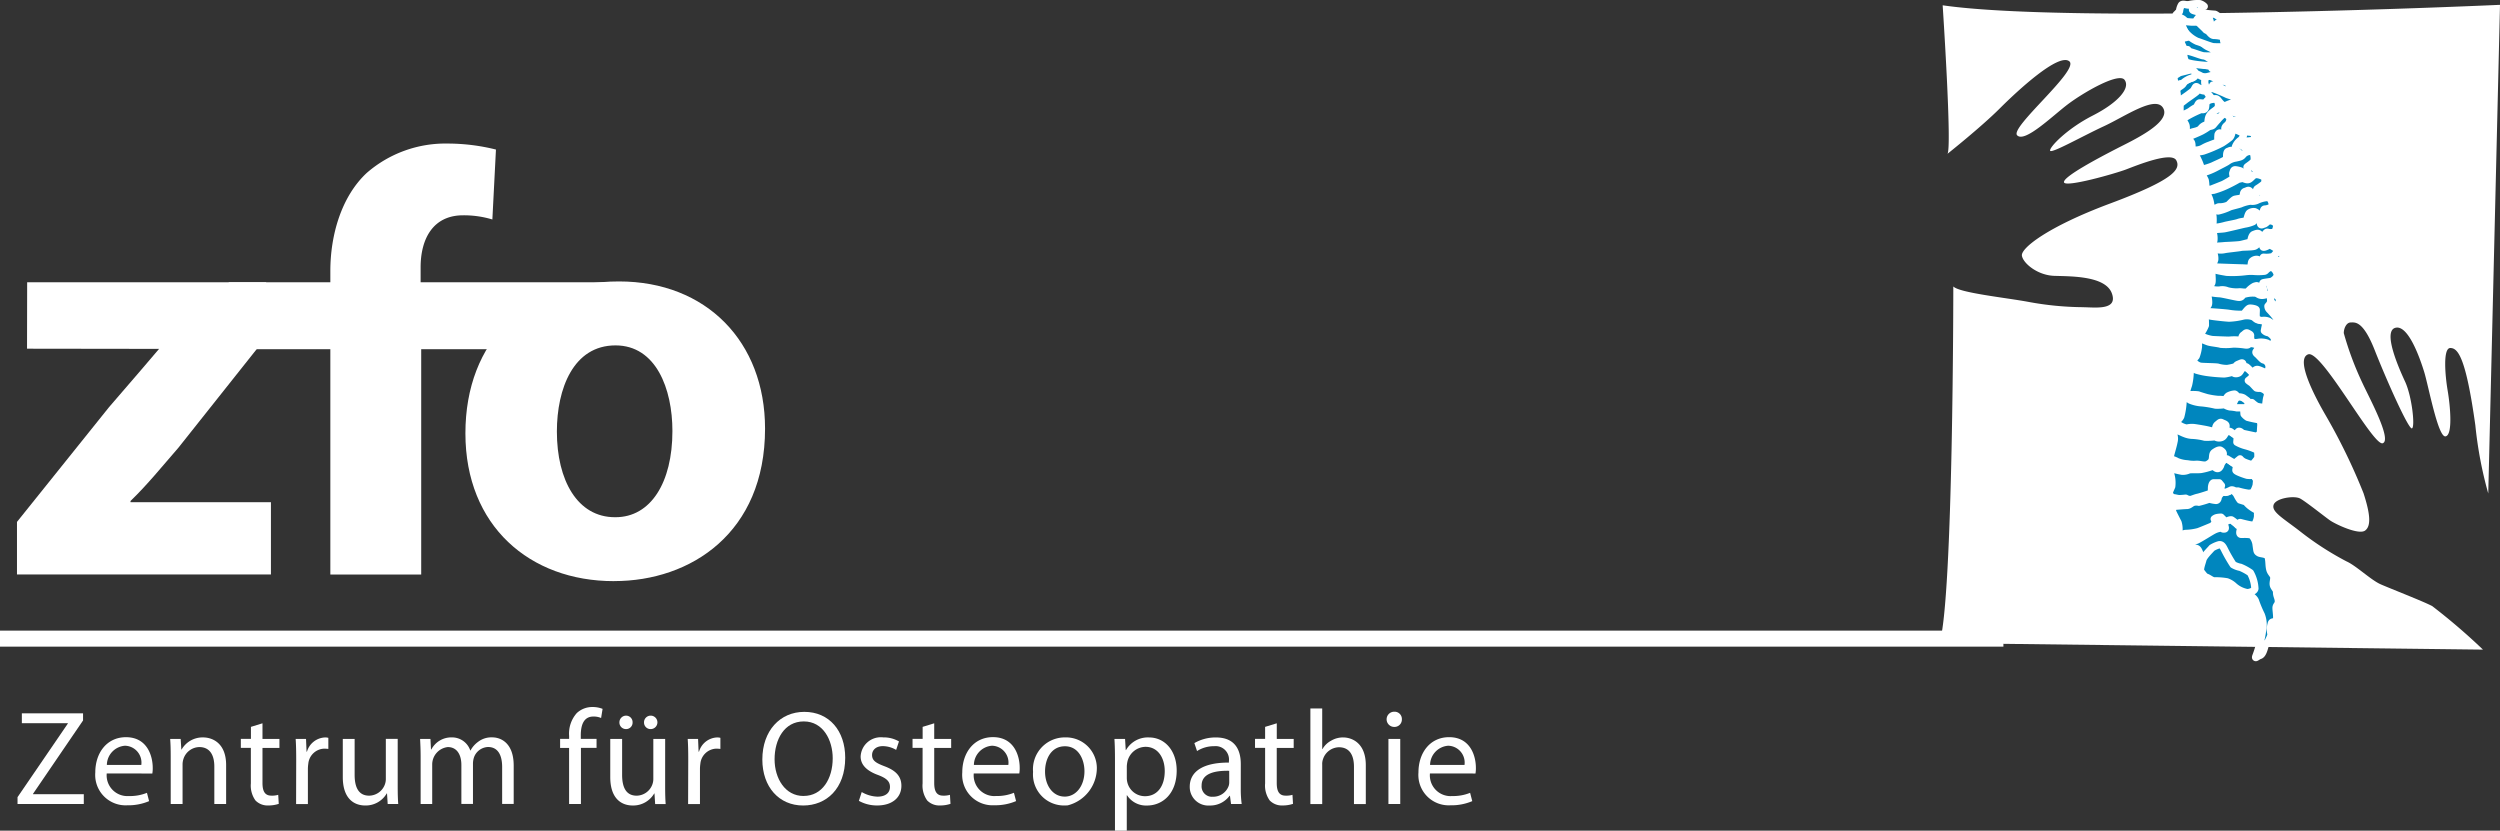 <?xml version="1.0" encoding="UTF-8"?>
<svg xmlns="http://www.w3.org/2000/svg" xmlns:xlink="http://www.w3.org/1999/xlink" width="270.93" height="90.022" viewBox="0 0 270.93 90.022">
  <rect x="0" y="0" width="270.93" height="90.022" fill="#333333" stroke="none"/>
  <defs>
    <clipPath id="clip-path">
      <rect id="Rechteck_21" data-name="Rechteck 21" width="270.93" height="90.022" transform="translate(0 0)" fill="none"></rect>
    </clipPath>
  </defs>
  <g id="Gruppe_16" data-name="Gruppe 16" transform="translate(0 0)">
    <g id="Gruppe_15" data-name="Gruppe 15" clip-path="url(#clip-path)">
      <path id="Pfad_197" data-name="Pfad 197" d="M211.045,16.674l0,0-.006,0Z" fill="#0086be"></path>
      <path id="Pfad_198" data-name="Pfad 198" d="M225.7,33.29a33.5,33.5,0,0,1-5.886-.576c-2.478-.46-7.5-.981-8.13-1.673,0,0,0,33.975-1.5,38.648l58.9.711a66.924,66.924,0,0,0-5.5-4.717c-.982-.519-4.558-1.906-5.6-2.367s-2.65-2.017-3.689-2.478a32.546,32.546,0,0,1-5.074-3.289c-1.791-1.384-3.058-2.077-2.829-2.827s2.25-1.038,2.884-.693,2.652,1.962,3.231,2.366,3.113,1.616,3.808,1.1.519-1.9-.172-4.036a64.465,64.465,0,0,0-4.157-8.538c-1.036-1.789-3.287-6-1.846-6.52s7.042,9.982,8.077,9.635-1.442-4.9-2.191-6.519A33.914,33.914,0,0,1,254,36.1c0-.519.29-1.155.752-1.155s1.328-.231,2.6,3,3.689,8.652,4.04,8.479,0-3.46-.751-5.075-2.424-5.48-1.04-5.827,2.653,3.288,3.115,4.79,1.5,7.1,2.308,6.978.518-3.287.235-4.96-.522-4.616.284-4.616,1.675.925,2.714,8.364a43.065,43.065,0,0,0,1.4,7.4C269.941,41.738,270.37,24,270.93.524c0,0-46.22,2.112-60.4.05,0,0,1.031,15.538.517,16.1.06-.049,3.647-2.9,5.65-4.9,2.02-2.016,6.4-6.057,7.556-5.132S217.791,13.8,218.6,14.66s3.807-2.076,5.478-3.344,5.54-3.519,6.171-2.655-.632,2.422-3.46,3.866-4.728,3.461-4.612,3.805,3.462-1.555,5.826-2.651,5.711-3.462,6.46-1.9-3.4,3.461-5.076,4.327-5.769,3-5.71,3.634,5.535-.923,6.746-1.384,4.9-1.96,5.426-.98-.35,2.133-7.157,4.672-9.688,4.847-9.573,5.654,1.671,2.133,3.516,2.191,5.543,0,6.233,1.9-1.9,1.5-3.174,1.5" fill="#fff"></path>
      <line id="Linie_4" data-name="Linie 4" x1="217.113" transform="translate(0 69.21)" fill="none" stroke="#fff" stroke-width="1.736"></line>
      <path id="Pfad_199" data-name="Pfad 199" d="M236.871,58.888a10.016,10.016,0,0,0,1.177-.34c.343-.148,1.567-.933,1.861-1.08a2.268,2.268,0,0,1,.783-.243c.144,0,.144.147.392.1s-.2-.687-.051-.783.591-.392.835-.2a3.557,3.557,0,0,0,.636.49.571.571,0,0,1,.294.539c-.049.193-.151.539.1.539s1.028-.049,1.175.146a1.813,1.813,0,0,1,.433,1.03c.1.635.053.685.3.831s.929.05,1.025.54.048.783.148,1.224.441.588.441.931-.149.636,0,.929.3.344.3.687.192.587.192.932-.192.392-.243.637.2,1.371-.048,1.516-.442,0-.493.342a2.064,2.064,0,0,0-.045.931c.1.294-.148.639-.247.883s-.292.244-.39.59-.245.881-.539.974-.54.4-.441.1a10.958,10.958,0,0,0,.392-1.224,10.74,10.74,0,0,0,.343-1.615,2.984,2.984,0,0,0-.147-1.667,13.189,13.189,0,0,1-.636-1.518c-.146-.343-.538-.539-.686-.685s-4.9-3.674-5.144-4.067-.3-.88-.587-.928a3.929,3.929,0,0,1-.929-.2.639.639,0,0,1-.2-.345" fill="#0086be"></path>
      <path id="Pfad_200" data-name="Pfad 200" d="M236.871,58.888a10.016,10.016,0,0,0,1.177-.34c.343-.148,1.567-.933,1.861-1.08a2.268,2.268,0,0,1,.783-.243c.144,0,.144.147.392.1s-.2-.687-.051-.783.591-.392.835-.2a3.557,3.557,0,0,0,.636.49.571.571,0,0,1,.294.539c-.049.193-.151.539.1.539s1.028-.049,1.175.146a1.813,1.813,0,0,1,.433,1.03c.1.635.053.685.3.831s.929.05,1.025.54.048.783.148,1.224.441.588.441.931-.149.636,0,.929.3.344.3.687.192.587.192.932-.192.392-.243.637.2,1.371-.048,1.516-.442,0-.493.342a2.064,2.064,0,0,0-.045.931c.1.294-.148.639-.247.883s-.292.244-.39.59-.245.881-.539.974-.54.4-.441.1a10.958,10.958,0,0,0,.392-1.224,10.74,10.74,0,0,0,.343-1.615,2.984,2.984,0,0,0-.147-1.667,13.189,13.189,0,0,1-.636-1.518c-.146-.343-.538-.539-.686-.685s-4.9-3.674-5.144-4.067-.3-.88-.587-.928a3.929,3.929,0,0,1-.929-.2A.642.642,0,0,1,236.871,58.888Z" fill="none" stroke="#fff" stroke-linejoin="round" stroke-width="0.792"></path>
      <path id="Pfad_201" data-name="Pfad 201" d="M241.868,44.195c.05-.293.44-1.223.683-1.273a3.415,3.415,0,0,1,1.274.293c.145.1.2.148,0,.44a4.288,4.288,0,0,1-.685.834,1.439,1.439,0,0,1-.687.1c-.244,0-.585-.393-.585-.393" fill="#0086be"></path>
      <path id="Pfad_202" data-name="Pfad 202" d="M241.868,44.195c.05-.293.44-1.223.683-1.273a3.415,3.415,0,0,1,1.274.293c.145.1.2.148,0,.44a4.288,4.288,0,0,1-.685.834,1.439,1.439,0,0,1-.687.1C242.209,44.588,241.868,44.195,241.868,44.195Z" fill="none" stroke="#fff" stroke-linejoin="round" stroke-width="0.792"></path>
      <path id="Pfad_203" data-name="Pfad 203" d="M243.631,34.4c.194-.148.34-.1.441-.539a4.446,4.446,0,0,0,.1-1.029v-.98s.148-.391.245-.636.682-.785.931-.785a.657.657,0,0,1,.685.493,1.463,1.463,0,0,0,.39.881c.245.194.589.39.589.587s.048.687-.147.782-.442-.144-.591-.292a.96.96,0,0,0-.587-.294c-.2,0-.488.686-.589,1.027s-.046.982-.34,1.079a1.229,1.229,0,0,1-.735,0,1.539,1.539,0,0,1-.392-.293" fill="#0086be"></path>
      <path id="Pfad_204" data-name="Pfad 204" d="M243.631,34.4c.194-.148.34-.1.441-.539a4.446,4.446,0,0,0,.1-1.029v-.98s.148-.391.245-.636.682-.785.931-.785a.657.657,0,0,1,.685.493,1.463,1.463,0,0,0,.39.881c.245.194.589.39.589.587s.048.687-.147.782-.442-.144-.591-.292a.96.96,0,0,0-.587-.294c-.2,0-.488.686-.589,1.027s-.046.982-.34,1.079a1.229,1.229,0,0,1-.735,0A1.567,1.567,0,0,1,243.631,34.4Z" fill="none" stroke="#fff" stroke-linejoin="round" stroke-width="0.792"></path>
      <path id="Pfad_205" data-name="Pfad 205" d="M244.318,29.695s.49-.537.49-.878.047-.541-.2-.394-.34.587-.486.835-.591-.345-.3-.738a4.745,4.745,0,0,1,1.52-1.323,4.336,4.336,0,0,1,1.372.1c.341.1.782-.048.73.341s-.192.4-.192.686.045.687-.148.444-.244-.538-.541-.735-.634-.539-.585-.245-.1.636.144.929.348.244.493.587.441.245.49.539.1.834-.049.978-.149-.1-.441-.292a2.452,2.452,0,0,0-1.176-.587,4.331,4.331,0,0,1-1.124-.247" fill="#0086be"></path>
      <path id="Pfad_206" data-name="Pfad 206" d="M244.318,29.695s.49-.537.49-.878.047-.541-.2-.394-.34.587-.486.835-.591-.345-.3-.738a4.745,4.745,0,0,1,1.52-1.323,4.336,4.336,0,0,1,1.372.1c.341.1.782-.048.73.341s-.192.4-.192.686.045.687-.148.444-.244-.538-.541-.735-.634-.539-.585-.245-.1.636.144.929.348.244.493.587.441.245.49.539.1.834-.049.978-.149-.1-.441-.292a2.452,2.452,0,0,0-1.176-.587A4.309,4.309,0,0,1,244.318,29.695Z" fill="none" stroke="#fff" stroke-linejoin="round" stroke-width="0.792"></path>
      <path id="Pfad_207" data-name="Pfad 207" d="M246.717,25.828c.048.149.048.49.243.343s.392-.585.193-.833a9.738,9.738,0,0,0-.732-.733,15.807,15.807,0,0,0-1.766.146c-.388.1-.974.1-.974.686s0,1.127.194,1.224.146-.635.392-.783a1.2,1.2,0,0,1,.539-.246c.146,0,.342.492.289.783s.346.392.64.492.638.292.737.1.046-.538-.348-.93-.634-.538-.533-.685.093-.343.389-.2a3.792,3.792,0,0,1,.736.637" fill="#0086be"></path>
      <path id="Pfad_208" data-name="Pfad 208" d="M246.717,25.828c.048.149.048.49.243.343s.392-.585.193-.833a9.738,9.738,0,0,0-.732-.733,15.807,15.807,0,0,0-1.766.146c-.388.1-.974.1-.974.686s0,1.127.194,1.224.146-.635.392-.783a1.2,1.2,0,0,1,.539-.246c.146,0,.342.492.289.783s.346.392.64.492.638.292.737.1.046-.538-.348-.93-.634-.538-.533-.685.093-.343.389-.2A3.759,3.759,0,0,1,246.717,25.828Z" fill="none" stroke="#fff" stroke-linejoin="round" stroke-width="0.792"></path>
      <path id="Pfad_209" data-name="Pfad 209" d="M245.051,22.546s.685.394,1.029.538.487.1.539.294.2.49.291.246.245-.685,0-.882-.878-.882-.878-.882a3.888,3.888,0,0,0-.685-.883c-.249-.146-.636-.392-.836-.489s-.54-.293-.54-.1-.242.882-.242,1.125-.046.591.2.689,1.127.341,1.127.341" fill="#0086be"></path>
      <path id="Pfad_210" data-name="Pfad 210" d="M245.051,22.546s.685.394,1.029.538.487.1.539.294.2.49.291.246.245-.685,0-.882-.878-.882-.878-.882a3.888,3.888,0,0,0-.685-.883c-.249-.146-.636-.392-.836-.489s-.54-.293-.54-.1-.242.882-.242,1.125-.046.591.2.689S245.051,22.546,245.051,22.546Z" fill="none" stroke="#fff" stroke-linejoin="round" stroke-width="0.792"></path>
      <path id="Pfad_211" data-name="Pfad 211" d="M242.9,18.039a4.516,4.516,0,0,0,0,1.421c.145.245,1.323.393,1.614.343s.492.147.785.245.343,0,.638.245.54.587.586.442a1.273,1.273,0,0,0-.394-.98,11.988,11.988,0,0,1-1.517-1.176c-.245-.294-.685-.883-1.078-.93s-.634.39-.634.39" fill="#0086be"></path>
      <path id="Pfad_212" data-name="Pfad 212" d="M242.9,18.039a4.516,4.516,0,0,0,0,1.421c.145.245,1.323.393,1.614.343s.492.147.785.245.343,0,.638.245.54.587.586.442a1.273,1.273,0,0,0-.394-.98,11.988,11.988,0,0,1-1.517-1.176c-.245-.294-.685-.883-1.078-.93S242.9,18.039,242.9,18.039Z" fill="none" stroke="#fff" stroke-linejoin="round" stroke-width="0.792"></path>
      <path id="Pfad_213" data-name="Pfad 213" d="M241.573,15.885a3.487,3.487,0,0,1,.392,1.469c0,.247,1.077-.1,1.469-.1a1.08,1.08,0,0,1,.786.248c.291.194.783.194,1.076.388s.687.639.638.247a3.615,3.615,0,0,0-.248-.833l-1.367-.638s-1.031-.686-1.276-.83-.977-.589-.977-.589Z" fill="#0086be"></path>
      <path id="Pfad_214" data-name="Pfad 214" d="M241.573,15.885a3.487,3.487,0,0,1,.392,1.469c0,.247,1.077-.1,1.469-.1a1.08,1.08,0,0,1,.786.248c.291.194.783.194,1.076.388s.687.639.638.247a3.615,3.615,0,0,0-.248-.833l-1.367-.638s-1.031-.686-1.276-.83-.977-.589-.977-.589Z" fill="none" stroke="#fff" stroke-linejoin="round" stroke-width="0.792"></path>
      <path id="Pfad_215" data-name="Pfad 215" d="M241.183,13.29a.873.873,0,0,0,.49.294,1.543,1.543,0,0,1,.781.1c.245.148.589.538.787.587s.832,0,.979.2.05.294.244.54.491.489.247.539-.587-.3-.786-.3a6.184,6.184,0,0,1-1.027.049,6.771,6.771,0,0,1-2.154-1.176,3.7,3.7,0,0,1,.244-.783" fill="#0086be"></path>
      <path id="Pfad_216" data-name="Pfad 216" d="M241.183,13.29a.873.873,0,0,0,.49.294,1.543,1.543,0,0,1,.781.1c.245.148.589.538.787.587s.832,0,.979.2.05.294.244.54.491.489.247.539-.587-.3-.786-.3a6.184,6.184,0,0,1-1.027.049,6.771,6.771,0,0,1-2.154-1.176,3.7,3.7,0,0,1,.244-.783" fill="none" stroke="#fff" stroke-linejoin="round" stroke-width="0.792"></path>
      <path id="Pfad_217" data-name="Pfad 217" d="M239.615,14.122s-.342-1.125,0-1.274a2.5,2.5,0,0,1,1.176-.1,3.619,3.619,0,0,1,.833.244,3.391,3.391,0,0,0,1.222,0c.345,0,.64.243.836.2s.095-.394-.1-.589-.192-.294-.585-.294a2.894,2.894,0,0,1-1.127-.2,3.329,3.329,0,0,0-1.077-.245c-.247,0-.883-.342-1.078-.147s-.732.636-.785.932a3.755,3.755,0,0,0,.2,1.566,1.043,1.043,0,0,0,.492-.1" fill="#0086be"></path>
      <path id="Pfad_218" data-name="Pfad 218" d="M239.615,14.122s-.342-1.125,0-1.274a2.5,2.5,0,0,1,1.176-.1,3.619,3.619,0,0,1,.833.244,3.391,3.391,0,0,0,1.222,0c.345,0,.64.243.836.2s.095-.394-.1-.589-.192-.294-.585-.294a2.894,2.894,0,0,1-1.127-.2,3.329,3.329,0,0,0-1.077-.245c-.247,0-.883-.342-1.078-.147s-.732.636-.785.932a3.755,3.755,0,0,0,.2,1.566A1.051,1.051,0,0,0,239.615,14.122Z" fill="none" stroke="#fff" stroke-linejoin="round" stroke-width="0.792"></path>
      <path id="Pfad_219" data-name="Pfad 219" d="M237.8,11.234a4.829,4.829,0,0,0,.785.586c.2.1.734-.343.98-.636s.49-.734.832-.3.54.639.835.542a4.764,4.764,0,0,1,.783-.294c.294-.05.684-.148.684-.345s.249-.2-.342-.293a4.673,4.673,0,0,1-.981-.248,15.932,15.932,0,0,0-1.514-.636c-.441-.1-1.18-.147-1.423.149s-.689.487-.689.734.05.734.05.734" fill="#0086be"></path>
      <path id="Pfad_220" data-name="Pfad 220" d="M237.8,11.234a4.829,4.829,0,0,0,.785.586c.2.1.734-.343.98-.636s.49-.734.832-.3.54.639.835.542a4.764,4.764,0,0,1,.783-.294c.294-.05.684-.148.684-.345s.249-.2-.342-.293a4.673,4.673,0,0,1-.981-.248,15.932,15.932,0,0,0-1.514-.636c-.441-.1-1.18-.147-1.423.149s-.689.487-.689.734S237.8,11.234,237.8,11.234Z" fill="none" stroke="#fff" stroke-linejoin="round" stroke-width="0.792"></path>
      <path id="Pfad_221" data-name="Pfad 221" d="M238.39,8.539c.342-.048.637-.441,1.078-.294a3.6,3.6,0,0,1,.781.343c.392.2,1.078.2,1.227.44s.488.685.2.736a1.216,1.216,0,0,1-.929-.2,4.622,4.622,0,0,0-.934-.341.855.855,0,0,1-.441.441c-.292.1-1.466-.686-1.32-.834a3.526,3.526,0,0,1,.342-.293" fill="#0086be"></path>
      <path id="Pfad_222" data-name="Pfad 222" d="M238.39,8.539c.342-.048.637-.441,1.078-.294a3.6,3.6,0,0,1,.781.343c.392.2,1.078.2,1.227.44s.488.685.2.736a1.216,1.216,0,0,1-.929-.2,4.622,4.622,0,0,0-.934-.341.855.855,0,0,1-.441.441c-.292.1-1.466-.686-1.32-.834A3.477,3.477,0,0,1,238.39,8.539Z" fill="none" stroke="#fff" stroke-linejoin="round" stroke-width="0.792"></path>
      <path id="Pfad_223" data-name="Pfad 223" d="M236.579,6.972c0,.147-.2.734.048.933a1.153,1.153,0,0,0,.781.243c.3,0,1.031.148,1.372.2s.98-.244,1.228-.2.194.148.488.2.639.246.639.049,0-.538-.3-.586a2.578,2.578,0,0,1-1.123-.391c-.148-.2.149-.3-.344-.3s-1.224-.391-1.569-.391a7.445,7.445,0,0,0-1.22.244" fill="#0086be"></path>
      <path id="Pfad_224" data-name="Pfad 224" d="M236.579,6.972c0,.147-.2.734.048.933a1.153,1.153,0,0,0,.781.243c.3,0,1.031.148,1.372.2s.98-.244,1.228-.2.194.148.488.2.639.246.639.049,0-.538-.3-.586a2.578,2.578,0,0,1-1.123-.391c-.148-.2.149-.3-.344-.3s-1.224-.391-1.569-.391A7.443,7.443,0,0,0,236.579,6.972Z" fill="none" stroke="#fff" stroke-linejoin="round" stroke-width="0.792"></path>
      <path id="Pfad_225" data-name="Pfad 225" d="M237.607,5.3a3.507,3.507,0,0,0,.931.492c.636.294.636.441.977.587a1.888,1.888,0,0,1,.636.343c.245.2.592.343.445.49s-.346.246-.492.1a1.393,1.393,0,0,0-.736-.2c-.145,0-2.445-.147-2.546-.49s-.392-.832-.1-1.029a2.9,2.9,0,0,1,.883-.3" fill="#0086be"></path>
      <path id="Pfad_226" data-name="Pfad 226" d="M237.607,5.3a3.507,3.507,0,0,0,.931.492c.636.294.636.441.977.587a1.888,1.888,0,0,1,.636.343c.245.2.592.343.445.49s-.346.246-.492.1a1.393,1.393,0,0,0-.736-.2c-.145,0-2.445-.147-2.546-.49s-.392-.832-.1-1.029A2.909,2.909,0,0,1,237.607,5.3Z" fill="none" stroke="#fff" stroke-linejoin="round" stroke-width="0.792"></path>
      <path id="Pfad_227" data-name="Pfad 227" d="M236.282,4.523a.721.721,0,0,1,.587-.444c.488-.1.736-.438,1.031-.242a3.065,3.065,0,0,1,.683.686,2.306,2.306,0,0,0,.883.638,4.122,4.122,0,0,1,.781.488c.2.146.687.244.443.391a1.191,1.191,0,0,1-.831.05c-.347-.05-.88,0-1.129-.05s-.883-.294-1.228-.391-.878-.245-1.024-.488a1.994,1.994,0,0,1-.2-.638" fill="#0086be"></path>
      <path id="Pfad_228" data-name="Pfad 228" d="M236.282,4.523a.721.721,0,0,1,.587-.444c.488-.1.736-.438,1.031-.242a3.065,3.065,0,0,1,.683.686,2.306,2.306,0,0,0,.883.638,4.122,4.122,0,0,1,.781.488c.2.146.687.244.443.391a1.191,1.191,0,0,1-.831.05c-.347-.05-.88,0-1.129-.05s-.883-.294-1.228-.391-.878-.245-1.024-.488A1.987,1.987,0,0,1,236.282,4.523Z" fill="none" stroke="#fff" stroke-linejoin="round" stroke-width="0.792"></path>
      <path id="Pfad_229" data-name="Pfad 229" d="M236.333,2.613c.247-.244.833-.783,1.129-.638a4.622,4.622,0,0,1,.929.59,5.275,5.275,0,0,0,.732.636c.346.247.492.638.832.638s1.032.1,1.032.293-.051.345.1.492.49.391.148.439a13.043,13.043,0,0,1-1.37,0c-.2,0-1.422-.49-1.762-.586a3.547,3.547,0,0,1-1.228-.933,4.356,4.356,0,0,1-.538-.93" fill="#0086be"></path>
      <path id="Pfad_230" data-name="Pfad 230" d="M236.333,2.613c.247-.244.833-.783,1.129-.638a4.622,4.622,0,0,1,.929.59,5.275,5.275,0,0,0,.732.636c.346.247.492.638.832.638s1.032.1,1.032.293-.051.345.1.492.49.391.148.439a13.043,13.043,0,0,1-1.37,0c-.2,0-1.422-.49-1.762-.586a3.547,3.547,0,0,1-1.228-.933A4.4,4.4,0,0,1,236.333,2.613Z" fill="none" stroke="#fff" stroke-linejoin="round" stroke-width="0.792"></path>
      <path id="Pfad_231" data-name="Pfad 231" d="M236.871.6a4.21,4.21,0,0,1,1.52-.2,1.19,1.19,0,0,1,.488.292.529.529,0,0,0-.341.244c-.1.2-.194.543-.439.543a1.815,1.815,0,0,1-.883-.245A1.644,1.644,0,0,1,236.871.6" fill="#0086be"></path>
      <path id="Pfad_232" data-name="Pfad 232" d="M236.871.6a4.21,4.21,0,0,1,1.52-.2,1.19,1.19,0,0,1,.488.292.529.529,0,0,0-.341.244c-.1.2-.194.543-.439.543a1.815,1.815,0,0,1-.883-.245A1.644,1.644,0,0,1,236.871.6Z" fill="none" stroke="#fff" stroke-linejoin="round" stroke-width="0.792"></path>
      <path id="Pfad_233" data-name="Pfad 233" d="M239.713,59.379c-.148.194-.885.883-.98,1.274s-.389,1.076-.194,1.32.39.539.585.59.542.342.785.389a7.256,7.256,0,0,1,1.419.1,2.208,2.208,0,0,1,.786.488,2.963,2.963,0,0,0,1.418.687c.245,0,.787-.146.833-.439a3.87,3.87,0,0,0-.488-1.715,5.756,5.756,0,0,0-1.078-.59,2.453,2.453,0,0,1-.785-.29,16.36,16.36,0,0,1-.931-1.62c-.148-.294-.292-.586-.588-.538a3.213,3.213,0,0,0-.783.343" fill="#0086be"></path>
      <path id="Pfad_234" data-name="Pfad 234" d="M239.713,59.379c-.148.194-.885.883-.98,1.274s-.389,1.076-.194,1.32.39.539.585.59.542.342.785.389a7.256,7.256,0,0,1,1.419.1,2.208,2.208,0,0,1,.786.488,2.963,2.963,0,0,0,1.418.687c.245,0,.787-.146.833-.439a3.87,3.87,0,0,0-.488-1.715,5.756,5.756,0,0,0-1.078-.59,2.453,2.453,0,0,1-.785-.29,16.36,16.36,0,0,1-.931-1.62c-.148-.294-.292-.586-.588-.538A3.192,3.192,0,0,0,239.713,59.379Z" fill="none" stroke="#fff" stroke-linejoin="round" stroke-width="0.792"></path>
      <path id="Pfad_235" data-name="Pfad 235" d="M236.233,58.154c.2-.1.347-.345.69-.345a5.839,5.839,0,0,0,1.321-.194c.294-.1,1.565-.636,1.565-.636l.3-.441-.15-.294a.688.688,0,0,1,.3-.148,2.256,2.256,0,0,1,.442-.047l.244.243.148.294s.541-.294.734-.244a3.054,3.054,0,0,1,.686.587l.245-.05s-.146-.294.05-.245,1.42.393,1.52.245a2.076,2.076,0,0,0,.337-.978c-.047-.247.1-.489-.146-.638a4.252,4.252,0,0,1-.685-.441,2.835,2.835,0,0,1-.437-.439l-.639-.2a3.25,3.25,0,0,1-.3-.492,1.244,1.244,0,0,0-.244-.344s-.2-.441-.441-.245a.842.842,0,0,1-.586.245c-.2,0-.347-.048-.491.1a2.482,2.482,0,0,0-.3.392s0,.391-.244.391a3.709,3.709,0,0,1-.731-.144,10.823,10.823,0,0,1-1.131.341,1.148,1.148,0,0,0-.683.048c-.247.147-.39.3-.638.3s-1.371.1-1.371.1-.246.342-.144.586.487.983.585,1.176a2.4,2.4,0,0,1,.1.833,5.674,5.674,0,0,0,.095.687" fill="#0086be"></path>
      <path id="Pfad_236" data-name="Pfad 236" d="M236.233,58.154c.2-.1.347-.345.69-.345a5.839,5.839,0,0,0,1.321-.194c.294-.1,1.565-.636,1.565-.636l.3-.441-.15-.294a.688.688,0,0,1,.3-.148,2.256,2.256,0,0,1,.442-.047l.244.243.148.294s.541-.294.734-.244a3.054,3.054,0,0,1,.686.587l.245-.05s-.146-.294.05-.245,1.42.393,1.52.245a2.076,2.076,0,0,0,.337-.978c-.047-.247.1-.489-.146-.638a4.252,4.252,0,0,1-.685-.441,2.835,2.835,0,0,1-.437-.439l-.639-.2a3.25,3.25,0,0,1-.3-.492,1.244,1.244,0,0,0-.244-.344s-.2-.441-.441-.245a.842.842,0,0,1-.586.245c-.2,0-.347-.048-.491.1a2.482,2.482,0,0,0-.3.392s0,.391-.244.391a3.709,3.709,0,0,1-.731-.144,10.823,10.823,0,0,1-1.131.341,1.148,1.148,0,0,0-.683.048c-.247.147-.39.3-.638.3s-1.371.1-1.371.1-.246.342-.144.586.487.983.585,1.176a2.4,2.4,0,0,1,.1.833A5.623,5.623,0,0,0,236.233,58.154Z" fill="none" stroke="#fff" stroke-linejoin="round" stroke-width="0.792"></path>
      <path id="Pfad_237" data-name="Pfad 237" d="M235.352,50.856c-.143.048-.294.1-.194.293a3.234,3.234,0,0,1,.194,1.567c-.143.343-.294.588-.247.783s.3.442.441.442.443.1.641.1.685-.049.685-.049a1.012,1.012,0,0,0,.536.148c.2-.048.543-.2.786-.246s1.421-.44,1.421-.44a2.883,2.883,0,0,0,.051-.541c0-.293.1-.588.243-.588h.587l.247.3a2.72,2.72,0,0,0-.1.489c0,.148-.246.1,0,.148s.541.1.541.1a3.575,3.575,0,0,0,.586-.245c.149-.094.441.1.441.1h.342a8.254,8.254,0,0,0,1.131.244,1.511,1.511,0,0,0,.488-.1,3.031,3.031,0,0,0,.341-.783c0-.194.1-.586-.047-.734s-.145-.341-.341-.341a2.443,2.443,0,0,1-.592,0c-.2-.052-1.223-.394-1.223-.541s.145-.587,0-.636a1.45,1.45,0,0,1-.49-.294c-.245-.2-.441-.442-.734-.243a1.388,1.388,0,0,0-.441.682c-.1.2-.2.345-.392.3s-.3-.3-.584-.2a7.592,7.592,0,0,1-1.128.3c-.344.048-1.178,0-1.321.048a1.5,1.5,0,0,1-.736.148c-.294-.05-.491-.1-.684-.148a2.213,2.213,0,0,0-.445-.048" fill="#0086be"></path>
      <path id="Pfad_238" data-name="Pfad 238" d="M235.352,50.856c-.143.048-.294.1-.194.293a3.234,3.234,0,0,1,.194,1.567c-.143.343-.294.588-.247.783s.3.442.441.442.443.1.641.1.685-.049.685-.049a1.012,1.012,0,0,0,.536.148c.2-.048.543-.2.786-.246s1.421-.44,1.421-.44a2.883,2.883,0,0,0,.051-.541c0-.293.1-.588.243-.588h.587l.247.3a2.72,2.72,0,0,0-.1.489c0,.148-.246.1,0,.148s.541.1.541.1a3.575,3.575,0,0,0,.586-.245c.149-.094.441.1.441.1h.342a8.254,8.254,0,0,0,1.131.244,1.511,1.511,0,0,0,.488-.1,3.031,3.031,0,0,0,.341-.783c0-.194.1-.586-.047-.734s-.145-.341-.341-.341a2.443,2.443,0,0,1-.592,0c-.2-.052-1.223-.394-1.223-.541s.145-.587,0-.636a1.45,1.45,0,0,1-.49-.294c-.245-.2-.441-.442-.734-.243a1.388,1.388,0,0,0-.441.682c-.1.2-.2.345-.392.3s-.3-.3-.584-.2a7.592,7.592,0,0,1-1.128.3c-.344.048-1.178,0-1.321.048a1.5,1.5,0,0,1-.736.148c-.294-.05-.491-.1-.684-.148A2.26,2.26,0,0,0,235.352,50.856Z" fill="none" stroke="#fff" stroke-linejoin="round" stroke-width="0.792"></path>
      <path id="Pfad_239" data-name="Pfad 239" d="M235.546,47.038a1.318,1.318,0,0,1,.052.832c-.1.537-.389,1.419-.389,1.567s0,.294.143.344a2.4,2.4,0,0,1,.588.243,3.607,3.607,0,0,0,1.128.246,3.5,3.5,0,0,0,.98.048c.49,0,.88.2,1.225,0s.44-.344.487-.588,0-.541.2-.687.54-.341.687-.244.294.2.294.391a5.508,5.508,0,0,1-.1.688l.492-.148.49.294a3.127,3.127,0,0,1,.491.294c.1.1.145-.344.145-.344l.3-.244a1.339,1.339,0,0,0,.441.342,5.8,5.8,0,0,0,.881.294,4.545,4.545,0,0,0,.584-.686c.054-.146.054-.882-.092-.929a6.57,6.57,0,0,0-1.175-.44,4,4,0,0,1-.983-.393l.048-.588a4.69,4.69,0,0,0-.439-.394c-.146-.1-.441-.339-.687-.194s-.244.588-.636.685a.762.762,0,0,1-.638-.1,6.725,6.725,0,0,1-1.126.049,6.742,6.742,0,0,0-1.271-.2,2.419,2.419,0,0,1-.933-.2c-.294-.1-.639-.341-.881-.293s-.3.345-.3.345" fill="#0086be"></path>
      <path id="Pfad_240" data-name="Pfad 240" d="M235.546,47.038a1.318,1.318,0,0,1,.052.832c-.1.537-.389,1.419-.389,1.567s0,.294.143.344a2.4,2.4,0,0,1,.588.243,3.607,3.607,0,0,0,1.128.246,3.5,3.5,0,0,0,.98.048c.49,0,.88.2,1.225,0s.44-.344.487-.588,0-.541.2-.687.54-.341.687-.244.294.2.294.391a5.508,5.508,0,0,1-.1.688l.492-.148.49.294a3.127,3.127,0,0,1,.491.294c.1.1.145-.344.145-.344l.3-.244a1.339,1.339,0,0,0,.441.342,5.8,5.8,0,0,0,.881.294,4.545,4.545,0,0,0,.584-.686c.054-.146.054-.882-.092-.929a6.57,6.57,0,0,0-1.175-.44,4,4,0,0,1-.983-.393l.048-.588a4.69,4.69,0,0,0-.439-.394c-.146-.1-.441-.339-.687-.194s-.244.588-.636.685a.762.762,0,0,1-.638-.1,6.725,6.725,0,0,1-1.126.049,6.742,6.742,0,0,0-1.271-.2,2.419,2.419,0,0,1-.933-.2c-.294-.1-.639-.341-.881-.293S235.546,47.038,235.546,47.038Z" fill="none" stroke="#fff" stroke-linejoin="round" stroke-width="0.792"></path>
      <path id="Pfad_241" data-name="Pfad 241" d="M236.58,43.559a7.6,7.6,0,0,1-.247,1.565c-.146.346-.587.541-.44.738a2.266,2.266,0,0,0,1.076.539,2.315,2.315,0,0,1,.881-.05c.343.05,1.273.2,1.618.3a1.607,1.607,0,0,0,.636.048s-.05-.489.2-.684.3-.3.491-.2.487.146.44.392a4.094,4.094,0,0,0-.033.7.421.421,0,0,1,.508-.131c.081.041-.022,0,.757.5,0,0-.01-.534.184-.534s.249.194.493.244l.931.2.492.1.391-.3.048-.782s.1-.636-.292-.734a11.141,11.141,0,0,1-1.13-.245,1.586,1.586,0,0,1-.39-.345l-.05-.685h-.735a4.919,4.919,0,0,0-.735-.1,1.525,1.525,0,0,1-.588-.245,5.257,5.257,0,0,1-.979.051,11.111,11.111,0,0,0-1.472-.247,3.8,3.8,0,0,1-1.273-.292c-.244-.148-.437-.344-.584-.247s-.2.443-.2.443" fill="#0086be"></path>
      <path id="Pfad_242" data-name="Pfad 242" d="M236.58,43.559a7.6,7.6,0,0,1-.247,1.565c-.146.346-.587.541-.44.738a2.266,2.266,0,0,0,1.076.539,2.315,2.315,0,0,1,.881-.05c.343.05,1.273.2,1.618.3a1.607,1.607,0,0,0,.636.048s-.05-.489.2-.684.3-.3.491-.2.487.146.44.392a4.094,4.094,0,0,0-.033.7.421.421,0,0,1,.508-.131c.081.041-.022,0,.757.5,0,0-.01-.534.184-.534s.249.194.493.244l.931.2.492.1.391-.3.048-.782s.1-.636-.292-.734a11.141,11.141,0,0,1-1.13-.245,1.586,1.586,0,0,1-.39-.345l-.05-.685h-.735a4.919,4.919,0,0,0-.735-.1,1.525,1.525,0,0,1-.588-.245,5.257,5.257,0,0,1-.979.051,11.111,11.111,0,0,0-1.472-.247,3.8,3.8,0,0,1-1.273-.292c-.244-.148-.437-.344-.584-.247S236.58,43.559,236.58,43.559Z" fill="none" stroke="#fff" stroke-linejoin="round" stroke-width="0.792"></path>
      <path id="Pfad_243" data-name="Pfad 243" d="M236.969,42.358a.27.27,0,0,0,0,.294c.075.1.371.122.466.122a4.132,4.132,0,0,1,.786.025c.1.05.761.245.928.294a8.613,8.613,0,0,0,1.247.2,2.88,2.88,0,0,1,.517.024h.289s.152-.369.347-.441a1.714,1.714,0,0,1,.615-.169c.124.023.243.241.243.241a.1.1,0,0,0,.12.075,1.086,1.086,0,0,1,.591.1c.144.1.44.32.44.32l.144.515.2-.2s.071-.171.15-.123a3.018,3.018,0,0,0,.515.392,2.664,2.664,0,0,0,.56.1c.1,0,.417-.049.417-.148a6.262,6.262,0,0,1,.1-.831c.047-.171.194-.514-.046-.735a1.233,1.233,0,0,0-.663-.343.983.983,0,0,1-.393-.024c-.073-.05-.488-.539-.587-.587a2.235,2.235,0,0,1-.3-.222s.441-.317.441-.465.124-.245-.125-.49-.461-.439-.581-.439-.321-.025-.421.1-.219.389-.341.465a.6.6,0,0,1-.441.07c-.1-.048-.294-.146-.416-.1a4.183,4.183,0,0,1-.736.144,18.231,18.231,0,0,1-1.91-.169,7.537,7.537,0,0,1-1.1-.247c-.172-.071-.243-.292-.392-.267s-.271.243-.29.683a6.491,6.491,0,0,1-.173,1.2c-.075.22-.2.635-.2.635" fill="#0086be"></path>
      <path id="Pfad_244" data-name="Pfad 244" d="M236.969,42.358a.27.27,0,0,0,0,.294c.075.1.371.122.466.122a4.132,4.132,0,0,1,.786.025c.1.05.761.245.928.294a8.613,8.613,0,0,0,1.247.2,2.88,2.88,0,0,1,.517.024h.289s.152-.369.347-.441a1.714,1.714,0,0,1,.615-.169c.124.023.243.241.243.241a.1.1,0,0,0,.12.075,1.086,1.086,0,0,1,.591.1c.144.1.44.32.44.32l.144.515.2-.2s.071-.171.15-.123a3.018,3.018,0,0,0,.515.392,2.664,2.664,0,0,0,.56.1c.1,0,.417-.049.417-.148a6.262,6.262,0,0,1,.1-.831c.047-.171.194-.514-.046-.735a1.233,1.233,0,0,0-.663-.343.983.983,0,0,1-.393-.024c-.073-.05-.488-.539-.587-.587a2.235,2.235,0,0,1-.3-.222s.441-.317.441-.465.124-.245-.125-.49-.461-.439-.581-.439-.321-.025-.421.1-.219.389-.341.465a.6.6,0,0,1-.441.07c-.1-.048-.294-.146-.416-.1a4.183,4.183,0,0,1-.736.144,18.231,18.231,0,0,1-1.91-.169,7.537,7.537,0,0,1-1.1-.247c-.172-.071-.243-.292-.392-.267s-.271.243-.29.683a6.491,6.491,0,0,1-.173,1.2C237.092,41.943,236.969,42.358,236.969,42.358Z" fill="none" stroke="#fff" stroke-linejoin="round" stroke-width="0.792"></path>
      <path id="Pfad_245" data-name="Pfad 245" d="M238.244,37.582a4.3,4.3,0,0,1-.246,1.03c-.148.2-.369.341-.32.512a1.263,1.263,0,0,0,.761.565c.294.049,1.516.049,1.888.1a3.561,3.561,0,0,0,1.051.149,6.4,6.4,0,0,0,.809-.173c.194-.1.148-.2.393-.294s.389-.2.463-.1.026.416.026.416.268-.122.417,0,.61.589.61.589l.244-.149a.3.3,0,0,1,.388-.171h0c.321.073.761.367.908.294A.782.782,0,0,0,245.295,39c-.124-.026-.538-.515-.66-.612s-.2-.2-.124-.3.371-.49.173-.634a1.509,1.509,0,0,0-.907-.224c-.122.077-.095.2-.464.149a9.122,9.122,0,0,0-1.3-.1,6.2,6.2,0,0,1-1.348.027c-.22-.077-.928-.15-1.223-.221s-.539-.222-.71-.245-.367-.124-.415-.025-.15.073-.1.316a1.554,1.554,0,0,1,.024.441" fill="#0086be"></path>
      <path id="Pfad_246" data-name="Pfad 246" d="M238.244,37.582a4.3,4.3,0,0,1-.246,1.03c-.148.2-.369.341-.32.512a1.263,1.263,0,0,0,.761.565c.294.049,1.516.049,1.888.1a3.561,3.561,0,0,0,1.051.149,6.4,6.4,0,0,0,.809-.173c.194-.1.148-.2.393-.294s.389-.2.463-.1.026.416.026.416.268-.122.417,0,.61.589.61.589l.244-.149a.3.3,0,0,1,.388-.171h0c.321.073.761.367.908.294A.782.782,0,0,0,245.295,39c-.124-.026-.538-.515-.66-.612s-.2-.2-.124-.3.371-.49.173-.634a1.509,1.509,0,0,0-.907-.224c-.122.077-.095.2-.464.149a9.122,9.122,0,0,0-1.3-.1,6.2,6.2,0,0,1-1.348.027c-.22-.077-.928-.15-1.223-.221s-.539-.222-.71-.245-.367-.124-.415-.025-.15.073-.1.316A1.6,1.6,0,0,1,238.244,37.582Z" fill="none" stroke="#fff" stroke-linejoin="round" stroke-width="0.792"></path>
      <path id="Pfad_247" data-name="Pfad 247" d="M239,35.258a3.924,3.924,0,0,1-.37.71c-.144.194-.194.317-.121.415a3.862,3.862,0,0,0,1.226.417c.316.024,1.616.071,1.836.071a5.28,5.28,0,0,1,.88-.022c.245.048.443.1.443.1s.024-.514.221-.638.271-.318.49-.2.318.149.292.3.05.612.2.685a1.657,1.657,0,0,0,.687,0,1.991,1.991,0,0,1,.931.1c.148.124.269.22.343.22a.354.354,0,0,0,.318-.22c.047-.171.192-.391.1-.564s-.467-.564-.689-.588a.75.75,0,0,1-.391-.2s.072-.393.1-.49a1.19,1.19,0,0,0,.023-.514c-.048-.1-.512-.1-.8-.171s-.345-.269-.615-.366a2,2,0,0,0-1.027-.05,7.222,7.222,0,0,1-1.52.22c-.464-.024-1.739-.17-1.984-.22s-.366-.147-.464-.023a.647.647,0,0,0-.119.489c.021.173.021.54.021.54" fill="#0086be"></path>
      <path id="Pfad_248" data-name="Pfad 248" d="M239,35.258a3.924,3.924,0,0,1-.37.71c-.144.194-.194.317-.121.415a3.862,3.862,0,0,0,1.226.417c.316.024,1.616.071,1.836.071a5.28,5.28,0,0,1,.88-.022c.245.048.443.1.443.1s.024-.514.221-.638.271-.318.49-.2.318.149.292.3.05.612.2.685a1.657,1.657,0,0,0,.687,0,1.991,1.991,0,0,1,.931.1c.148.124.269.22.343.22a.354.354,0,0,0,.318-.22c.047-.171.192-.391.1-.564s-.467-.564-.689-.588a.75.75,0,0,1-.391-.2s.072-.393.1-.49a1.19,1.19,0,0,0,.023-.514c-.048-.1-.512-.1-.8-.171s-.345-.269-.615-.366a2,2,0,0,0-1.027-.05,7.222,7.222,0,0,1-1.52.22c-.464-.024-1.739-.17-1.984-.22s-.366-.147-.464-.023a.647.647,0,0,0-.119.489C239,34.891,239,35.258,239,35.258Z" fill="none" stroke="#fff" stroke-linejoin="round" stroke-width="0.792"></path>
      <path id="Pfad_249" data-name="Pfad 249" d="M239.247,31.851c0,.2.222,1.03.026,1.251s-.321.318-.27.44a.433.433,0,0,0,.418.246c.219,0,1.81.121,2.1.17a7.739,7.739,0,0,0,1.616.1c.1-.073.466-.636.662-.66s.687.073.709.171-.071.832.074.956a.876.876,0,0,0,.539.218,1.3,1.3,0,0,1,.736.075c.221.148.707.441.783.341a1.019,1.019,0,0,0,.1-.662,9.051,9.051,0,0,0-.787-.929.568.568,0,0,1-.171-.394s.32-.318.3-.562,0-.636-.248-.685-.487.122-.809.073-.368-.245-.73-.245a3.152,3.152,0,0,0-1.207.172c-.12.122-.167.318-.485.293s-1.812-.392-2.059-.392a7.854,7.854,0,0,1-.879-.1c-.173-.025-.3-.123-.369-.05a.192.192,0,0,0-.05.171" fill="#0086be"></path>
      <path id="Pfad_250" data-name="Pfad 250" d="M239.247,31.851c0,.2.222,1.03.026,1.251s-.321.318-.27.44a.433.433,0,0,0,.418.246c.219,0,1.81.121,2.1.17a7.739,7.739,0,0,0,1.616.1c.1-.073.466-.636.662-.66s.687.073.709.171-.071.832.074.956a.876.876,0,0,0,.539.218,1.3,1.3,0,0,1,.736.075c.221.148.707.441.783.341a1.019,1.019,0,0,0,.1-.662,9.051,9.051,0,0,0-.787-.929.568.568,0,0,1-.171-.394s.32-.318.3-.562,0-.636-.248-.685-.487.122-.809.073-.368-.245-.73-.245a3.152,3.152,0,0,0-1.207.172c-.12.122-.167.318-.485.293s-1.812-.392-2.059-.392a7.854,7.854,0,0,1-.879-.1c-.173-.025-.3-.123-.369-.05A.193.193,0,0,0,239.247,31.851Z" fill="none" stroke="#fff" stroke-linejoin="round" stroke-width="0.792"></path>
      <path id="Pfad_251" data-name="Pfad 251" d="M239.71,29.748c0,.247.072.856-.048.981s-.274.172-.244.318-.074.171.072.244a2.572,2.572,0,0,0,1.051.146,1.418,1.418,0,0,1,.832.075,3.85,3.85,0,0,0,1.3.12c.2-.024.781.124.955-.047a2.347,2.347,0,0,1,.687-.562c.192-.051.366-.15.392.144s.1.639.22.662a2.044,2.044,0,0,0,.391-.022c.1,0,0-.275-.025-.461s-.139-.652-.022-.7.768-.114.91-.162.649-.4.6-.744-.443-.908-.84-.722-.351.326-.536.373a5.732,5.732,0,0,1-1.072.022,4.994,4.994,0,0,0-.978.022,11.435,11.435,0,0,1-2.043.072c-.421-.072-.678-.117-.977-.186s-.466-.21-.562-.071a1.067,1.067,0,0,0-.069.5" fill="#0086be"></path>
      <path id="Pfad_252" data-name="Pfad 252" d="M239.71,29.748c0,.247.072.856-.048.981s-.274.172-.244.318-.074.171.072.244a2.572,2.572,0,0,0,1.051.146,1.418,1.418,0,0,1,.832.075,3.85,3.85,0,0,0,1.3.12c.2-.024.781.124.955-.047a2.347,2.347,0,0,1,.687-.562c.192-.051.366-.15.392.144s.1.639.22.662a2.044,2.044,0,0,0,.391-.022c.1,0,0-.275-.025-.461s-.139-.652-.022-.7.768-.114.91-.162.649-.4.6-.744-.443-.908-.84-.722-.351.326-.536.373a5.732,5.732,0,0,1-1.072.022,4.994,4.994,0,0,0-.978.022,11.435,11.435,0,0,1-2.043.072c-.421-.072-.678-.117-.977-.186s-.466-.21-.562-.071A1.07,1.07,0,0,0,239.71,29.748Z" fill="none" stroke="#fff" stroke-linejoin="round" stroke-width="0.792"></path>
      <path id="Pfad_253" data-name="Pfad 253" d="M239.851,27.318a1.53,1.53,0,0,1,.162.814c-.067.279-.207.394-.207.534s-.046.234.072.256,3.092.118,3.255.118a4.283,4.283,0,0,0,.768,0c.071-.048.049-.607.162-.723a.7.7,0,0,1,.536-.209c.421.048.421.815.441.933s.117.117.189.092a1.1,1.1,0,0,0,.162-.677c-.044-.184-.208-.6-.069-.581a2.783,2.783,0,0,0,1-.07c.118-.1.68-.652.443-.815s-.742-.488-.838-.441-.534.3-.651.232.048-.512-.208-.582-.467.4-.766.49-1.279.069-1.443.115-1.535.186-1.747.235a2.037,2.037,0,0,1-.906,0c-.209-.092-.3-.186-.375-.071s.022.35.022.35" fill="#0086be"></path>
      <path id="Pfad_254" data-name="Pfad 254" d="M239.851,27.318a1.53,1.53,0,0,1,.162.814c-.067.279-.207.394-.207.534s-.046.234.072.256,3.092.118,3.255.118a4.283,4.283,0,0,0,.768,0c.071-.048.049-.607.162-.723a.7.7,0,0,1,.536-.209c.421.048.421.815.441.933s.117.117.189.092a1.1,1.1,0,0,0,.162-.677c-.044-.184-.208-.6-.069-.581a2.783,2.783,0,0,0,1-.07c.118-.1.68-.652.443-.815s-.742-.488-.838-.441-.534.3-.651.232.048-.512-.208-.582-.467.4-.766.49-1.279.069-1.443.115-1.535.186-1.747.235a2.037,2.037,0,0,1-.906,0c-.209-.092-.3-.186-.375-.071S239.851,27.318,239.851,27.318Z" fill="none" stroke="#fff" stroke-linejoin="round" stroke-width="0.792"></path>
      <path id="Pfad_255" data-name="Pfad 255" d="M239.849,25.224a2.242,2.242,0,0,1,.072.839c-.045.163-.141.277-.141.393s-.069.187.046.233a12.4,12.4,0,0,0,1.307-.069c.556-.023,1.464-.07,1.7-.118s.813-.209.908-.209.184-.116.209-.28.113-.533.3-.6.42-.186.561-.07.3.277.3.373a1.867,1.867,0,0,0,.022.35c.022.09.072.347.187.347s.326.069.277-.3-.277-.535-.137-.719.187-.258.325-.211.723.092.815-.186.256-.653-.044-.86a.834.834,0,0,0-.725-.188c-.117.071-.322.3-.462.328s-.35.207-.4-.05,0-.625-.163-.719-.537.42-.628.512a3.593,3.593,0,0,1-.885.257c-.233.045-1.934.463-2.235.511s-1.051.07-1.165.115-.165.046-.139.143a.638.638,0,0,0,.091.185" fill="#0086be"></path>
      <path id="Pfad_256" data-name="Pfad 256" d="M239.849,25.224a2.242,2.242,0,0,1,.072.839c-.045.163-.141.277-.141.393s-.069.187.046.233a12.4,12.4,0,0,0,1.307-.069c.556-.023,1.464-.07,1.7-.118s.813-.209.908-.209.184-.116.209-.28.113-.533.3-.6.42-.186.561-.07.3.277.3.373a1.867,1.867,0,0,0,.022.35c.022.09.072.347.187.347s.326.069.277-.3-.277-.535-.137-.719.187-.258.325-.211.723.092.815-.186.256-.653-.044-.86a.834.834,0,0,0-.725-.188c-.117.071-.322.3-.462.328s-.35.207-.4-.05,0-.625-.163-.719-.537.42-.628.512a3.593,3.593,0,0,1-.885.257c-.233.045-1.934.463-2.235.511s-1.051.07-1.165.115-.165.046-.139.143A.636.636,0,0,0,239.849,25.224Z" fill="none" stroke="#fff" stroke-linejoin="round" stroke-width="0.792"></path>
      <path id="Pfad_257" data-name="Pfad 257" d="M239.686,23.107c.027.186.142.139.142.464a4.113,4.113,0,0,1-.023.792c-.046.165-.092.277.023.3a6.208,6.208,0,0,0,1.256-.21c.3-.091,1.212-.233,1.515-.348s.792-.115.857-.21.163-.745.352-.836a.783.783,0,0,1,.533-.118,1.055,1.055,0,0,1,.419.3c.1.116.05.721.213.79s.322.164.322-.14a5.307,5.307,0,0,0,.024-.836c-.047-.165-.024-.4.14-.4s.813-.118.794-.467-.214-.744-.49-.789a3.161,3.161,0,0,0-1.212.327,1.191,1.191,0,0,1-.652.068,4.018,4.018,0,0,0-1.091.3c-.187.069-.978.256-1.165.328a5.761,5.761,0,0,1-1.255.442,3.079,3.079,0,0,0-.607-.024c-.1.046-.1.257-.1.257" fill="#0086be"></path>
      <path id="Pfad_258" data-name="Pfad 258" d="M239.686,23.107c.027.186.142.139.142.464a4.113,4.113,0,0,1-.023.792c-.046.165-.092.277.023.3a6.208,6.208,0,0,0,1.256-.21c.3-.091,1.212-.233,1.515-.348s.792-.115.857-.21.163-.745.352-.836a.783.783,0,0,1,.533-.118,1.055,1.055,0,0,1,.419.3c.1.116.05.721.213.79s.322.164.322-.14a5.307,5.307,0,0,0,.024-.836c-.047-.165-.024-.4.14-.4s.813-.118.794-.467-.214-.744-.49-.789a3.161,3.161,0,0,0-1.212.327,1.191,1.191,0,0,1-.652.068,4.018,4.018,0,0,0-1.091.3c-.187.069-.978.256-1.165.328a5.761,5.761,0,0,1-1.255.442,3.079,3.079,0,0,0-.607-.024C239.686,22.9,239.686,23.107,239.686,23.107Z" fill="none" stroke="#fff" stroke-linejoin="round" stroke-width="0.792"></path>
      <path id="Pfad_259" data-name="Pfad 259" d="M239.247,20.988a1.043,1.043,0,0,0,.139.42,3.093,3.093,0,0,1,.209.93c-.022.163-.093.232,0,.28a.525.525,0,0,0,.23-.006,2.073,2.073,0,0,0,.49-.13c.1-.064.1-.064.327-.064a2.191,2.191,0,0,0,.85-.2c.132-.1.522-.558.717-.621a4.487,4.487,0,0,1,.72-.1l.2-.361s-.039-.324.2-.391.325-.194.487-.034a5.519,5.519,0,0,1,.492.819l.132-.067s.03-.912.193-1.011a6.1,6.1,0,0,0,.719-.519c.129-.134.194-.689-.1-.82s-.781-.326-1.075-.064-.393.424-.62.424-.521-.2-.653-.131-.228.034-.36.1a16.043,16.043,0,0,1-1.535.782,9.253,9.253,0,0,1-1.11.392,1.919,1.919,0,0,0-.486.1.289.289,0,0,0-.158.271" fill="#0086be"></path>
      <path id="Pfad_260" data-name="Pfad 260" d="M239.247,20.988a1.043,1.043,0,0,0,.139.42,3.093,3.093,0,0,1,.209.93c-.022.163-.093.232,0,.28a.525.525,0,0,0,.23-.006,2.073,2.073,0,0,0,.49-.13c.1-.064.1-.064.327-.064a2.191,2.191,0,0,0,.85-.2c.132-.1.522-.558.717-.621a4.487,4.487,0,0,1,.72-.1l.2-.361s-.039-.324.2-.391.325-.194.487-.034a5.519,5.519,0,0,1,.492.819l.132-.067s.03-.912.193-1.011a6.1,6.1,0,0,0,.719-.519c.129-.134.194-.689-.1-.82s-.781-.326-1.075-.064-.393.424-.62.424-.521-.2-.653-.131-.228.034-.36.1a16.043,16.043,0,0,1-1.535.782,9.253,9.253,0,0,1-1.11.392,1.919,1.919,0,0,0-.486.1A.289.289,0,0,0,239.247,20.988Z" fill="none" stroke="#fff" stroke-linejoin="round" stroke-width="0.792"></path>
      <path id="Pfad_261" data-name="Pfad 261" d="M238.62,18.954a2.424,2.424,0,0,1,.36.587,3,3,0,0,1,.06.655c0,.1-.031.229.067.26a1.028,1.028,0,0,0,.558.033c.16-.064,1.17-.458,1.305-.522a10.857,10.857,0,0,0,1.043-.621c.1-.1-.1-.458-.033-.619s.068-.328.264-.328a2.674,2.674,0,0,1,.586.132l.618.686.36-.068a4.3,4.3,0,0,1-.293-1.042c.064-.1.785-.493.785-.785s0-.849-.359-.915a1.036,1.036,0,0,0-.885.394c-.161.194-.326.228-.785.324a2.056,2.056,0,0,0-.878.36c-.165.129-.915.49-1.21.653a7.275,7.275,0,0,1-1.338.555.265.265,0,0,0-.226.261" fill="#0086be"></path>
      <path id="Pfad_262" data-name="Pfad 262" d="M238.62,18.954a2.424,2.424,0,0,1,.36.587,3,3,0,0,1,.06.655c0,.1-.031.229.067.26a1.028,1.028,0,0,0,.558.033c.16-.064,1.17-.458,1.305-.522a10.857,10.857,0,0,0,1.043-.621c.1-.1-.1-.458-.033-.619s.068-.328.264-.328a2.674,2.674,0,0,1,.586.132l.618.686.36-.068a4.3,4.3,0,0,1-.293-1.042c.064-.1.785-.493.785-.785s0-.849-.359-.915a1.036,1.036,0,0,0-.885.394c-.161.194-.326.228-.785.324a2.056,2.056,0,0,0-.878.36c-.165.129-.915.49-1.21.653a7.275,7.275,0,0,1-1.338.555A.265.265,0,0,0,238.62,18.954Z" fill="none" stroke="#fff" stroke-linejoin="round" stroke-width="0.792"></path>
      <path id="Pfad_263" data-name="Pfad 263" d="M238,17.029s.062-.033.2.294a5.624,5.624,0,0,1,.3.753c0,.1-.129.291,0,.291a6.912,6.912,0,0,0,1.306-.391c.26-.131,1.177-.523,1.34-.653s.161-.2.161-.424.033-.458.163-.492.294-.193.524-.033.456.36.587.426.294.033.229-.067-.621-.52-.553-.817a1.515,1.515,0,0,1,.553-.717c.2-.162.524-.621.1-.849s-.848-.392-.947-.23-.1.588-.326.786a9.984,9.984,0,0,1-.818.586,13.71,13.71,0,0,1-2.056.881c-.428.1-.719.1-.817.23s.065.424.065.424" fill="#0086be"></path>
      <path id="Pfad_264" data-name="Pfad 264" d="M238,17.029s.062-.033.2.294a5.624,5.624,0,0,1,.3.753c0,.1-.129.291,0,.291a6.912,6.912,0,0,0,1.306-.391c.26-.131,1.177-.523,1.34-.653s.161-.2.161-.424.033-.458.163-.492.294-.193.524-.033.456.36.587.426.294.033.229-.067-.621-.52-.553-.817a1.515,1.515,0,0,1,.553-.717c.2-.162.524-.621.1-.849s-.848-.392-.947-.23-.1.588-.326.786a9.984,9.984,0,0,1-.818.586,13.71,13.71,0,0,1-2.056.881c-.428.1-.719.1-.817.23S238,17.029,238,17.029Z" fill="none" stroke="#fff" stroke-linejoin="round" stroke-width="0.792"></path>
      <path id="Pfad_265" data-name="Pfad 265" d="M237.179,15.066c.2.294.322.26.358.588s-.062.556.1.587a1.651,1.651,0,0,0,1.14-.2,4.167,4.167,0,0,1,.721-.325c.226-.1.88-.326.88-.326a3.383,3.383,0,0,1,0-.817c.065-.132.132-.228.393-.1a3.477,3.477,0,0,1,.589.426l.192-.23-.39-.588c-.13-.2.031-.391.2-.521a.887.887,0,0,0,.294-.753c-.068-.259-.522-.523-.721-.425a4.052,4.052,0,0,0-.621.621c-.1.1-.294.326-.454.522s-.328.1-.589.265a6.811,6.811,0,0,1-.688.422c-.324.165-1.106.49-1.206.523s-.2-.033-.228.1a.3.3,0,0,0,.033.229" fill="#0086be"></path>
      <path id="Pfad_266" data-name="Pfad 266" d="M237.179,15.066c.2.294.322.26.358.588s-.062.556.1.587a1.651,1.651,0,0,0,1.14-.2,4.167,4.167,0,0,1,.721-.325c.226-.1.88-.326.88-.326a3.383,3.383,0,0,1,0-.817c.065-.132.132-.228.393-.1a3.477,3.477,0,0,1,.589.426l.192-.23-.39-.588c-.13-.2.031-.391.2-.521a.887.887,0,0,0,.294-.753c-.068-.259-.522-.523-.721-.425a4.052,4.052,0,0,0-.621.621c-.1.1-.294.326-.454.522s-.328.1-.589.265a6.811,6.811,0,0,1-.688.422c-.324.165-1.106.49-1.206.523s-.2-.033-.228.1A.3.3,0,0,0,237.179,15.066Z" fill="none" stroke="#fff" stroke-linejoin="round" stroke-width="0.792"></path>
      <path id="Pfad_267" data-name="Pfad 267" d="M236.528,13.012a1.685,1.685,0,0,1,.36.556c.1.29-.032.751.065.848s.425-.032.619-.1.749-.132.953-.4a1,1,0,0,1,.617-.391c.226-.063.062-.618.326-1.013s.717-.555.881-.816.065-.944-.359-.944-.849.163-.915.424,0,.619-.228.685-.165-.067-.557.1a12.464,12.464,0,0,0-1.307.656c-.258.163-.552.357-.552.357Z" fill="#0086be"></path>
      <path id="Pfad_268" data-name="Pfad 268" d="M236.528,13.012a1.685,1.685,0,0,1,.36.556c.1.29-.032.751.065.848s.425-.032.619-.1.749-.132.953-.4a1,1,0,0,1,.617-.391c.226-.063.062-.618.326-1.013s.717-.555.881-.816.065-.944-.359-.944-.849.163-.915.424,0,.619-.228.685-.165-.067-.557.1a12.464,12.464,0,0,0-1.307.656c-.258.163-.552.357-.552.357Z" fill="none" stroke="#fff" stroke-linejoin="round" stroke-width="0.792"></path>
      <path id="Pfad_269" data-name="Pfad 269" d="M236.266,11.249a10.039,10.039,0,0,0,0,1.012.886.886,0,0,0,.1.3s.818-.393.98-.493a4.239,4.239,0,0,1,.653-.423c.1,0,.2-.456.362-.49a2.23,2.23,0,0,1,.581.067,2.406,2.406,0,0,1,.332-.394,4.159,4.159,0,0,1,.36-.228s-.1-.131-.265-.326a1.24,1.24,0,0,1-.226-.424,1.123,1.123,0,0,1-.653-.1c-.328-.165-.491-.326-.491-.23s.163.263.062.392-1.076.783-1.237.912-.556.426-.556.426" fill="#0086be"></path>
      <path id="Pfad_270" data-name="Pfad 270" d="M236.266,11.249a10.039,10.039,0,0,0,0,1.012.886.886,0,0,0,.1.3s.818-.393.98-.493a4.239,4.239,0,0,1,.653-.423c.1,0,.2-.456.362-.49a2.23,2.23,0,0,1,.581.067,2.406,2.406,0,0,1,.332-.394,4.159,4.159,0,0,1,.36-.228s-.1-.131-.265-.326a1.24,1.24,0,0,1-.226-.424,1.123,1.123,0,0,1-.653-.1c-.328-.165-.491-.326-.491-.23s.163.263.062.392-1.076.783-1.237.912S236.266,11.249,236.266,11.249Z" fill="none" stroke="#fff" stroke-linejoin="round" stroke-width="0.792"></path>
      <path id="Pfad_271" data-name="Pfad 271" d="M235.875,9.782a4.038,4.038,0,0,1,.065.423,3.641,3.641,0,0,0,.1.719c.065.133.128.065.325-.1s.687-.488.852-.618.227-.163.423-.328.262-.522.391-.488,0,.033.392.2a1.5,1.5,0,0,0,.686.13s-.1-.456-.167-.685a1.6,1.6,0,0,1,.07-.652,1.6,1.6,0,0,1-.522-.163c-.228-.133-.689-.326-.689-.2a.506.506,0,0,1-.32.458c-.233.065-.819.294-.852.489s-.262.328-.46.458a.946.946,0,0,0-.292.36" fill="#0086be"></path>
      <path id="Pfad_272" data-name="Pfad 272" d="M235.875,9.782a4.038,4.038,0,0,1,.065.423,3.641,3.641,0,0,0,.1.719c.065.133.128.065.325-.1s.687-.488.852-.618.227-.163.423-.328.262-.522.391-.488,0,.033.392.2a1.5,1.5,0,0,0,.686.13s-.1-.456-.167-.685a1.6,1.6,0,0,1,.07-.652,1.6,1.6,0,0,1-.522-.163c-.228-.133-.689-.326-.689-.2a.506.506,0,0,1-.32.458c-.233.065-.819.294-.852.489s-.262.328-.46.458A.944.944,0,0,0,235.875,9.782Z" fill="none" stroke="#fff" stroke-linejoin="round" stroke-width="0.792"></path>
      <path id="Pfad_273" data-name="Pfad 273" d="M236.139,7.886c-.034.1-.592.294-.553.523s.16,1.046.16,1.046a3.644,3.644,0,0,1,.487-.36c.163-.067.263.033.394-.132a2.492,2.492,0,0,1,.852-.489c.161-.033.357-.132.39-.261a1.438,1.438,0,0,0,0-.393s-.2-.26-.327-.26a4.065,4.065,0,0,0-.618.13l-.785.2" fill="#0086be"></path>
      <path id="Pfad_274" data-name="Pfad 274" d="M236.139,7.886c-.034.1-.592.294-.553.523s.16,1.046.16,1.046a3.644,3.644,0,0,1,.487-.36c.163-.067.263.033.394-.132a2.492,2.492,0,0,1,.852-.489c.161-.033.357-.132.39-.261a1.438,1.438,0,0,0,0-.393s-.2-.26-.327-.26a4.065,4.065,0,0,0-.618.13Z" fill="none" stroke="#fff" stroke-linejoin="round" stroke-width="0.792"></path>
      <path id="Pfad_275" data-name="Pfad 275" d="M235.615,7.919a.965.965,0,0,1,.424-.424,3.779,3.779,0,0,1,.651-.228c.2-.035.46-.133.4-.263s-.3-.2-.4-.424a1.021,1.021,0,0,1-.031-.523,9.427,9.427,0,0,0-.979.425c-.134.1-.134.326-.134.458v.88Z" fill="#fff"></path>
      <path id="Pfad_276" data-name="Pfad 276" d="M235.615,7.919a.965.965,0,0,1,.424-.424,3.779,3.779,0,0,1,.651-.228c.2-.035.46-.133.4-.263s-.3-.2-.4-.424a1.021,1.021,0,0,1-.031-.523,9.427,9.427,0,0,0-.979.425c-.134.1-.134.326-.134.458v.88Z" fill="none" stroke="#fff" stroke-linejoin="round" stroke-width="0.792"></path>
      <path id="Pfad_277" data-name="Pfad 277" d="M235.484,6.384s.749-.456.947-.553a2.383,2.383,0,0,0,.655-.426c.03-.1-.263.1-.4-.131a7.252,7.252,0,0,1-.326-.687.513.513,0,0,0-.26-.063.92.92,0,0,0-.261.032.776.776,0,0,1,.031.553c-.1.3-.328.327-.358.621s-.033.653-.033.653" fill="#fff"></path>
      <path id="Pfad_278" data-name="Pfad 278" d="M235.484,6.384s.749-.456.947-.553a2.383,2.383,0,0,0,.655-.426c.03-.1-.263.1-.4-.131a7.252,7.252,0,0,1-.326-.687.513.513,0,0,0-.26-.063.92.92,0,0,0-.261.032.776.776,0,0,1,.031.553c-.1.3-.328.327-.358.621S235.484,6.384,235.484,6.384Z" fill="none" stroke="#fff" stroke-linejoin="round" stroke-width="0.792"></path>
      <path id="Pfad_279" data-name="Pfad 279" d="M236.138,2.825a.747.747,0,0,1-.034.588c-.1.228-.3.491-.261.587s0,.262.132.262.421-.262.584-.294.3-.033.364-.131-.264-.556-.364-.883-.031-.555-.226-.586-.358,0-.294.1a1.186,1.186,0,0,1,.1.359" fill="#fff"></path>
      <path id="Pfad_280" data-name="Pfad 280" d="M236.138,2.825a.747.747,0,0,1-.034.588c-.1.228-.3.491-.261.587s0,.262.132.262.421-.262.584-.294.3-.033.364-.131-.264-.556-.364-.883-.031-.555-.226-.586-.358,0-.294.1A1.2,1.2,0,0,1,236.138,2.825Z" fill="none" stroke="#fff" stroke-linejoin="round" stroke-width="0.792"></path>
      <path id="Pfad_281" data-name="Pfad 281" d="M235.906,2.069c.132-.13.2-.228.426-.13a1.179,1.179,0,0,1,.392.262.636.636,0,0,0,.425.163,5.424,5.424,0,0,0,.686.032c.162,0,.133-.131.292-.328s.162-.26.326-.161a.572.572,0,0,0,.393.128c.193,0,.521-.1.588.033a1.723,1.723,0,0,1,.128.588c0,.165-.063.228-.325.228h-.46l.3.361a3.319,3.319,0,0,0,.978-.328c.163-.162.163-.39.261-.39a.848.848,0,0,0,.522-.2c.1-.129.3-.194-.131-.392s-.583-.392-.715-.392a10.584,10.584,0,0,1-1.536-.2c-.294-.1-.848-.163-.848-.294s.192-.2,0-.36-.3-.12-.522-.149-.59-.163-.69.031a1.634,1.634,0,0,0-.192.588c0,.165-.1.132-.2.263s-.2.129-.2.292a.972.972,0,0,0,.1.358" fill="#0086be"></path>
      <path id="Pfad_282" data-name="Pfad 282" d="M235.906,2.069c.132-.13.2-.228.426-.13a1.179,1.179,0,0,1,.392.262.636.636,0,0,0,.425.163,5.424,5.424,0,0,0,.686.032c.162,0,.133-.131.292-.328s.162-.26.326-.161a.572.572,0,0,0,.393.128c.193,0,.521-.1.588.033a1.723,1.723,0,0,1,.128.588c0,.165-.063.228-.325.228h-.46l.3.361a3.319,3.319,0,0,0,.978-.328c.163-.162.163-.39.261-.39a.848.848,0,0,0,.522-.2c.1-.129.3-.194-.131-.392s-.583-.392-.715-.392a10.584,10.584,0,0,1-1.536-.2c-.294-.1-.848-.163-.848-.294s.192-.2,0-.36-.3-.12-.522-.149-.59-.163-.69.031a1.634,1.634,0,0,0-.192.588c0,.165-.1.132-.2.263s-.2.129-.2.292A.96.96,0,0,0,235.906,2.069Z" fill="none" stroke="#fff" stroke-linejoin="round" stroke-width="0.792"></path>
      <path id="Pfad_283" data-name="Pfad 283" d="M35.8,62.265V37.843H24.227l.564-7.254H35.8V29.357c0-3.821,1.166-8.032,3.953-10.624a12.99,12.99,0,0,1,8.811-3.175,21.614,21.614,0,0,1,5.183.649l-.388,7.578a10.709,10.709,0,0,0-3.176-.452c-3.238,0-4.6,2.527-4.6,5.637v1.62H67.791l-3.964,7.253H45.647V62.265Z" fill="#fff"></path>
      <path id="Pfad_284" data-name="Pfad 284" d="M66.705,56.051c3.813,0,6.166-3.749,6.166-9.341,0-4.577-1.779-9.279-6.166-9.279-4.574,0-6.355,4.7-6.355,9.341,0,5.276,2.224,9.279,6.293,9.279Zm-.189,6.927c-9.088,0-16.079-5.972-16.079-16.013S57.047,30.5,67.09,30.5c9.467,0,15.82,6.548,15.82,15.951,0,11.312-8.07,16.523-16.331,16.523Z" fill="#fff"></path>
      <path id="Pfad_285" data-name="Pfad 285" d="M1.9,86.389l5.452-7.974v-.044H2.368V77.306H9v.773L3.581,86.024v.045h5.5v1.063H1.9Z" fill="#fff"></path>
      <path id="Pfad_286" data-name="Pfad 286" d="M15.313,82.9a1.83,1.83,0,0,0-1.558-2.067,2,2,0,0,0-.2-.017A2.116,2.116,0,0,0,11.581,82.9Zm-3.747.919a2.249,2.249,0,0,0,2.406,2.45,4.87,4.87,0,0,0,1.953-.349l.233.9a5.743,5.743,0,0,1-2.361.451,3.293,3.293,0,0,1-3.476-3.1,3.361,3.361,0,0,1,.006-.46c0-2.143,1.269-3.82,3.325-3.82,2.3,0,2.9,2.026,2.9,3.325a3.3,3.3,0,0,1-.044.612Z" fill="#fff"></path>
      <path id="Pfad_287" data-name="Pfad 287" d="M18.5,81.986c0-.743-.014-1.326-.058-1.909h1.137l.073,1.151h.029a2.614,2.614,0,0,1,2.332-1.312c.977,0,2.493.584,2.493,3v4.213H23.227V83.061c0-1.138-.422-2.1-1.632-2.1a1.851,1.851,0,0,0-1.722,1.312,1.909,1.909,0,0,0-.088.6v4.258H18.5Z" fill="#fff"></path>
      <path id="Pfad_288" data-name="Pfad 288" d="M28.446,78.385v1.692h1.837v.977H28.446v3.8c0,.875.248,1.371.962,1.371a2.358,2.358,0,0,0,.743-.088l.058.977a3.487,3.487,0,0,1-1.137.176,1.832,1.832,0,0,1-1.386-.541,2.757,2.757,0,0,1-.5-1.852V81.049H26.1v-.977h1.094v-1.3Z" fill="#fff"></path>
      <path id="Pfad_289" data-name="Pfad 289" d="M32.1,82.278c0-.831-.015-1.546-.058-2.2h1.122l.058,1.384h.044a2.135,2.135,0,0,1,1.967-1.545,1.333,1.333,0,0,1,.35.044v1.2c-.15-.017-.3-.027-.451-.029a1.8,1.8,0,0,0-1.721,1.633,4.045,4.045,0,0,0-.044.612v3.761H32.089Z" fill="#fff"></path>
      <path id="Pfad_290" data-name="Pfad 290" d="M43.1,85.208c0,.73.015,1.371.057,1.925H42.015l-.073-1.152h-.027a2.635,2.635,0,0,1-2.332,1.312c-1.108,0-2.434-.628-2.434-3.09V80.077h1.283v3.892c0,1.342.422,2.259,1.575,2.259a1.844,1.844,0,0,0,1.69-1.182,1.726,1.726,0,0,0,.117-.655V80.076H43.1Z" fill="#fff"></path>
      <path id="Pfad_291" data-name="Pfad 291" d="M45.585,81.986c0-.743-.029-1.326-.058-1.909h1.122l.058,1.136h.044a2.438,2.438,0,0,1,2.23-1.3,2.08,2.08,0,0,1,1.983,1.415h.029a2.761,2.761,0,0,1,.8-.919,2.363,2.363,0,0,1,1.545-.5c.948,0,2.332.612,2.332,3.062v4.155H54.419v-4c0-1.371-.51-2.172-1.531-2.172a1.685,1.685,0,0,0-1.531,1.152,2.251,2.251,0,0,0-.1.641v4.374H50V82.9c0-1.137-.5-1.939-1.472-1.939a1.9,1.9,0,0,0-1.689,1.909v4.258H45.585Z" fill="#fff"></path>
      <path id="Pfad_292" data-name="Pfad 292" d="M61.674,87.132V81.053H60.7v-.977h.977v-.335a3.333,3.333,0,0,1,.832-2.465,2.446,2.446,0,0,1,1.7-.655,2.922,2.922,0,0,1,1.094.2l-.161.991a1.988,1.988,0,0,0-.83-.16c-1.08,0-1.371.961-1.371,2.041v.379H64.65v.977H62.957v6.079Z" fill="#fff"></path>
      <path id="Pfad_293" data-name="Pfad 293" d="M70.494,79.013a.707.707,0,0,1-.7-.714v-.016a.721.721,0,0,1,.714-.728h.016a.729.729,0,1,1-.015,1.458Zm-2.654,0a.71.71,0,0,1-.714-.706v-.024a.729.729,0,0,1,.728-.728.707.707,0,0,1,.7.714v.014a.7.7,0,0,1-.669.729H67.84Zm4.243,6.2c0,.73.014,1.371.057,1.925H71l-.073-1.152H70.9a2.634,2.634,0,0,1-2.331,1.308c-1.108,0-2.434-.628-2.434-3.09V80.078H67.42V83.97c0,1.342.422,2.259,1.575,2.259a1.844,1.844,0,0,0,1.69-1.182,1.745,1.745,0,0,0,.117-.655V80.077h1.283Z" fill="#fff"></path>
      <path id="Pfad_294" data-name="Pfad 294" d="M74.587,82.278c0-.831-.015-1.546-.058-2.2h1.122l.058,1.384h.044a2.135,2.135,0,0,1,1.967-1.545,1.333,1.333,0,0,1,.35.044v1.2c-.15-.017-.3-.027-.451-.029A1.8,1.8,0,0,0,75.9,82.765a4.045,4.045,0,0,0-.044.612v3.761H74.572Z" fill="#fff"></path>
      <path id="Pfad_295" data-name="Pfad 295" d="M87.092,86.258c2.011,0,3.15-1.852,3.15-4.082,0-1.953-1.021-3.994-3.135-3.994s-3.164,1.967-3.164,4.1c0,2.07,1.137,3.98,3.135,3.98Zm-.058,1.036c-2.609,0-4.418-2.013-4.418-4.986,0-3.12,1.925-5.162,4.55-5.162,2.7,0,4.431,2.055,4.431,4.971,0,3.369-2.055,5.176-4.548,5.176Z" fill="#fff"></path>
      <path id="Pfad_296" data-name="Pfad 296" d="M93.387,85.835a3.616,3.616,0,0,0,1.706.5c.919,0,1.355-.451,1.355-1.049s-.364-.948-1.3-1.3c-1.282-.467-1.879-1.151-1.879-2A2.184,2.184,0,0,1,95.55,79.9q.076,0,.153.012a3.28,3.28,0,0,1,1.72.438l-.306.919a2.89,2.89,0,0,0-1.443-.409c-.759,0-1.166.438-1.166.962,0,.6.407.86,1.326,1.21,1.21.451,1.852,1.065,1.852,2.128,0,1.254-.977,2.13-2.624,2.13a4.019,4.019,0,0,1-1.983-.5Z" fill="#fff"></path>
      <path id="Pfad_297" data-name="Pfad 297" d="M101.243,78.385v1.692h1.837v.977h-1.837v3.8c0,.875.247,1.371.962,1.371a2.358,2.358,0,0,0,.743-.088l.058.977a3.487,3.487,0,0,1-1.137.176,1.832,1.832,0,0,1-1.386-.541,2.757,2.757,0,0,1-.5-1.852V81.049H98.894v-.977h1.094v-1.3Z" fill="#fff"></path>
      <path id="Pfad_298" data-name="Pfad 298" d="M109.275,82.9a1.83,1.83,0,0,0-1.558-2.067,2,2,0,0,0-.205-.017,2.116,2.116,0,0,0-1.969,2.084Zm-3.747.919a2.249,2.249,0,0,0,2.035,2.446,2.224,2.224,0,0,0,.365,0,4.875,4.875,0,0,0,1.954-.349l.233.9a5.743,5.743,0,0,1-2.361.451,3.291,3.291,0,0,1-3.476-3.1,3.24,3.24,0,0,1,.006-.462c0-2.143,1.268-3.82,3.324-3.82,2.3,0,2.9,2.026,2.9,3.325a3.3,3.3,0,0,1-.044.612Z" fill="#fff"></path>
      <path id="Pfad_299" data-name="Pfad 299" d="M115.382,86.33c1.224,0,2.143-1.15,2.143-2.755,0-1.2-.6-2.7-2.113-2.7s-2.158,1.4-2.158,2.742c0,1.544.875,2.71,2.114,2.71Zm-.044.963a3.364,3.364,0,0,1-3.393-3.333c0-.1,0-.2.011-.3a3.453,3.453,0,0,1,3.146-3.735,3.489,3.489,0,0,1,.354-.012,3.338,3.338,0,0,1,3.411,3.264,4.184,4.184,0,0,1-3.152,4.1,3.313,3.313,0,0,1-.359.013Z" fill="#fff"></path>
      <path id="Pfad_300" data-name="Pfad 300" d="M122.114,84.26a2.07,2.07,0,0,0,.058.526,1.963,1.963,0,0,0,1.91,1.5c1.357,0,2.143-1.108,2.143-2.726,0-1.415-.728-2.625-2.084-2.625a2.049,2.049,0,0,0-1.954,1.575,3.442,3.442,0,0,0-.073.524Zm-1.282-1.881c0-.9-.015-1.632-.058-2.3h1.151l.073,1.21h.029a2.723,2.723,0,0,1,2.493-1.371c1.72,0,3,1.444,3,3.587,0,2.537-1.56,3.791-3.208,3.791a2.459,2.459,0,0,1-2.172-1.109h-.029v3.835h-1.279Z" fill="#fff"></path>
      <path id="Pfad_301" data-name="Pfad 301" d="M133.211,83.532c-1.4-.029-2.989.218-2.989,1.589a1.124,1.124,0,0,0,1.015,1.223,1.144,1.144,0,0,0,.185,0,1.781,1.781,0,0,0,1.735-1.182,1.306,1.306,0,0,0,.058-.407Zm1.254,1.909a11.962,11.962,0,0,0,.1,1.692h-1.154l-.118-.889h-.044a2.6,2.6,0,0,1-2.157,1.051,2.011,2.011,0,0,1-2.152-1.86c0-.056-.006-.112-.005-.168,0-1.7,1.516-2.639,4.243-2.623V82.5a1.451,1.451,0,0,0-1.6-1.633,3.4,3.4,0,0,0-1.852.526l-.291-.861a4.575,4.575,0,0,1,2.332-.613c2.172,0,2.7,1.473,2.7,2.887Z" fill="#fff"></path>
      <path id="Pfad_302" data-name="Pfad 302" d="M138.367,78.385v1.692H140.2v.977h-1.837v3.8c0,.875.247,1.371.962,1.371a2.358,2.358,0,0,0,.743-.088l.058.977a3.487,3.487,0,0,1-1.137.176,1.832,1.832,0,0,1-1.386-.541,2.76,2.76,0,0,1-.5-1.852V81.049h-1.094v-.977h1.094v-1.3Z" fill="#fff"></path>
      <path id="Pfad_303" data-name="Pfad 303" d="M142.009,76.781h1.282v4.4h.029a2.3,2.3,0,0,1,.919-.9,2.505,2.505,0,0,1,1.312-.364c.948,0,2.464.584,2.464,3.018v4.2h-1.283V83.082c0-1.153-.422-2.1-1.632-2.1a1.857,1.857,0,0,0-1.721,1.282,1.558,1.558,0,0,0-.088.613v4.258h-1.282Z" fill="#fff"></path>
      <path id="Pfad_304" data-name="Pfad 304" d="M150.467,80.078h1.281v7.056h-1.281Zm.613-1.3a.824.824,0,0,1,.029-1.648.788.788,0,0,1,.815.76.519.519,0,0,1,0,.056.8.8,0,0,1-.767.832h-.077Z" fill="#fff"></path>
      <path id="Pfad_305" data-name="Pfad 305" d="M158.712,82.9a1.83,1.83,0,0,0-1.558-2.067,2,2,0,0,0-.205-.017A2.116,2.116,0,0,0,154.98,82.9Zm-3.747.919A2.249,2.249,0,0,0,157,86.269a2.224,2.224,0,0,0,.365,0,4.875,4.875,0,0,0,1.954-.349l.233.9a5.743,5.743,0,0,1-2.361.451,3.291,3.291,0,0,1-3.476-3.1,3.238,3.238,0,0,1,.006-.462c0-2.143,1.268-3.82,3.324-3.82,2.3,0,2.9,2.026,2.9,3.325a3.3,3.3,0,0,1-.044.612Z" fill="#fff"></path>
      <path id="Pfad_306" data-name="Pfad 306" d="M1.84,56.56l9.973-12.432c1.813-2.073,5.427-6.32,5.427-6.32l-14.311-.02.014-7.2h25.9v5.958L19.326,48.53c-1.75,2.009-3.367,4.014-5.183,5.763v.132H29.362v7.834H1.84Z" fill="#fff"></path>
    </g>
  </g>
</svg>
